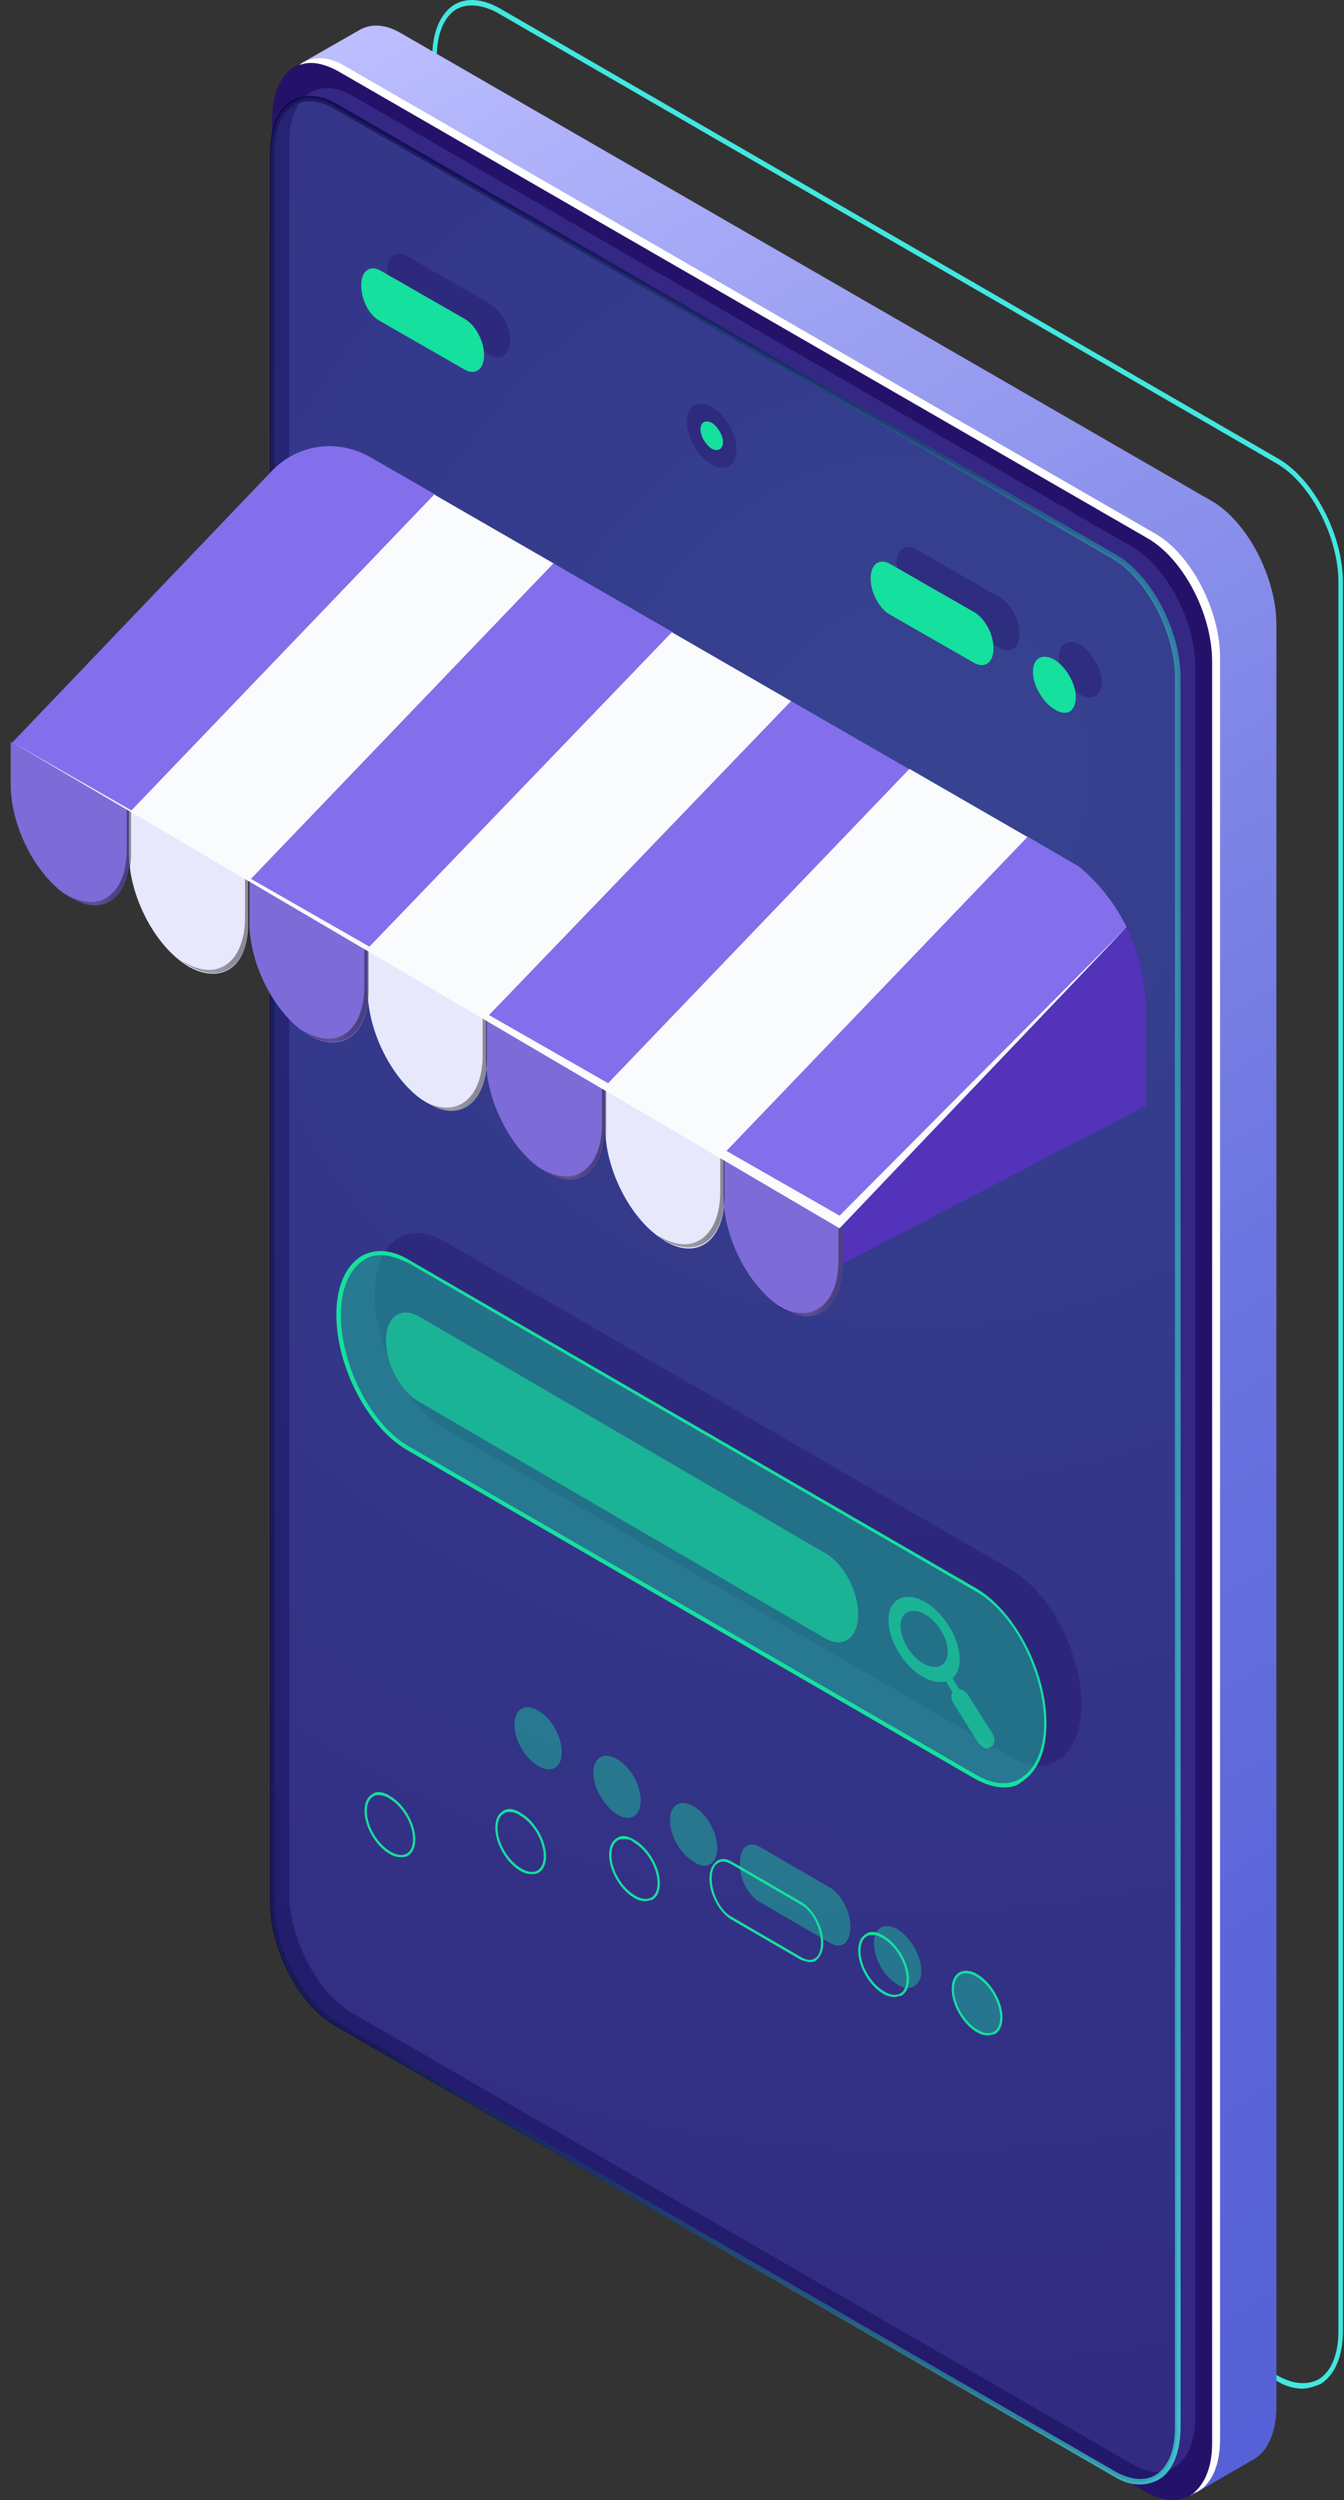 <svg width="85" height="158" viewBox="0 0 85 158" fill="none" xmlns="http://www.w3.org/2000/svg">
<rect x="0" y="0" width="85" height="158" fill="#333333" stroke="none"/>
<path d="M82.365 150.96C81.866 150.96 81.296 150.818 80.725 150.461L31.4 121.949C29.19 120.666 27.337 117.174 27.337 114.18V3.625C27.337 2.057 27.836 0.845 28.762 0.275C29.547 -0.153 30.473 -0.081 31.542 0.489L80.868 29.001C83.078 30.284 84.931 33.776 84.931 36.77V147.325C84.931 148.893 84.432 150.105 83.505 150.675C83.149 150.818 82.721 150.96 82.365 150.96ZM29.832 0.346C29.475 0.346 29.19 0.417 28.905 0.56C28.05 1.059 27.622 2.199 27.622 3.625V114.18C27.622 117.031 29.404 120.453 31.542 121.664L80.868 150.176C81.795 150.675 82.65 150.746 83.363 150.39C84.218 149.891 84.646 148.751 84.646 147.325V36.77C84.646 33.919 82.864 30.497 80.725 29.286L31.4 0.774C30.83 0.489 30.331 0.346 29.832 0.346Z" fill="#42E8E0"/>
<path d="M75.308 157.732L72.742 150.746L27.408 124.587C25.127 123.304 23.274 119.74 23.274 116.746V16.598L18.712 4.195L22.704 1.914C23.416 1.487 24.343 1.487 25.412 2.128L76.591 31.638C78.872 32.921 80.725 36.485 80.725 39.479V152.101C80.725 153.74 80.155 154.881 79.371 155.38L75.308 157.732Z" fill="url(#paint0_linear_5403_84727)"/>
<path d="M72.529 33.919L21.35 4.409C19.069 3.126 17.216 4.48 17.216 7.545V120.167C17.216 123.232 19.069 126.725 21.35 128.008L72.529 157.518C74.81 158.801 76.663 157.447 76.663 154.381V41.76C76.663 38.766 74.81 35.202 72.529 33.919Z" fill="#24126A"/>
<path d="M76.663 154.453V41.831C76.663 38.766 74.81 35.273 72.529 33.99L21.35 4.48C20.424 3.982 19.568 3.839 18.927 4.124C19.64 3.554 20.709 3.483 21.849 4.195L73.028 33.705C75.309 34.988 77.162 38.552 77.162 41.546V154.168C77.162 155.95 76.521 157.233 75.452 157.589C76.164 157.019 76.663 155.95 76.663 154.453Z" fill="white"/>
<path opacity="0.51" d="M71.603 34.56L22.278 6.049C20.068 4.766 18.286 6.12 18.286 9.042V119.597C18.286 122.52 20.068 125.941 22.278 127.224L71.603 155.736C73.813 157.019 75.595 155.665 75.595 152.742V42.187C75.595 39.265 73.813 35.843 71.603 34.56Z" fill="#453C9E"/>
<path opacity="0.8" d="M72.099 157.019C71.6 157.019 71.03 156.877 70.46 156.52L21.134 128.008C18.925 126.725 17.071 123.233 17.071 120.239V9.684C17.071 8.116 17.57 6.833 18.497 6.334C19.281 5.906 20.279 5.977 21.277 6.548L70.602 35.059C72.812 36.343 74.665 39.835 74.665 42.829V153.384C74.665 154.952 74.166 156.235 73.24 156.734C72.812 156.948 72.456 157.019 72.099 157.019ZM19.566 6.405C19.21 6.405 18.925 6.476 18.64 6.619C17.784 7.118 17.356 8.187 17.356 9.684V120.239C17.356 123.09 19.138 126.44 21.277 127.723L70.602 156.235C71.529 156.734 72.384 156.805 73.026 156.449C73.881 155.95 74.309 154.881 74.309 153.384V42.829C74.309 39.978 72.527 36.628 70.388 35.345L21.063 6.833C20.564 6.548 20.065 6.405 19.566 6.405Z" fill="url(#paint1_linear_5403_84727)"/>
<g opacity="0.3">
<path opacity="0.5" d="M70.46 35.202L21.134 6.69C18.925 5.407 17.143 6.761 17.143 9.684V120.239C17.143 123.161 18.925 126.582 21.134 127.865L70.46 156.377C72.669 157.66 74.451 156.306 74.451 153.384V42.829C74.451 39.906 72.669 36.485 70.46 35.202Z" fill="url(#paint2_radial_5403_84727)"/>
</g>
<path opacity="0.4" d="M69.677 43.114C69.677 42.258 69.036 41.189 68.323 40.761C67.539 40.334 66.969 40.69 66.969 41.546C66.969 42.401 67.61 43.47 68.323 43.898C69.107 44.325 69.677 43.969 69.677 43.114Z" fill="#24126A"/>
<path d="M68.036 44.04C68.036 43.185 67.394 42.116 66.681 41.688C65.897 41.26 65.327 41.617 65.327 42.472C65.327 43.328 65.969 44.397 66.681 44.824C67.466 45.323 68.036 44.967 68.036 44.04Z" fill="#16E09E"/>
<path opacity="0.4" d="M57.913 37.91L63.259 40.975C63.9 41.332 64.471 40.975 64.471 40.049C64.471 39.194 63.972 38.196 63.259 37.768L57.913 34.703C57.271 34.346 56.701 34.703 56.701 35.63C56.773 36.485 57.271 37.483 57.913 37.91Z" fill="#24126A"/>
<path d="M56.275 38.837L61.621 41.902C62.263 42.258 62.833 41.902 62.833 40.975C62.833 40.12 62.334 39.122 61.621 38.694L56.275 35.629C55.634 35.273 55.063 35.629 55.063 36.556C55.063 37.483 55.634 38.481 56.275 38.837Z" fill="#16E09E"/>
<path opacity="0.4" d="M25.697 19.378L31.043 22.443C31.685 22.799 32.255 22.443 32.255 21.516C32.255 20.661 31.756 19.663 31.043 19.235L25.697 16.17C25.056 15.814 24.485 16.17 24.485 17.097C24.485 17.952 25.056 19.021 25.697 19.378Z" fill="#24126A"/>
<path d="M24.058 20.304L29.403 23.369C30.045 23.726 30.615 23.369 30.615 22.443C30.615 21.587 30.116 20.59 29.403 20.162L24.058 17.097C23.416 16.74 22.846 17.097 22.846 18.023C22.846 18.95 23.345 19.948 24.058 20.304Z" fill="#16E09E"/>
<path opacity="0.4" d="M46.58 28.431C46.58 29.428 45.867 29.856 45.011 29.357C44.156 28.858 43.443 27.647 43.443 26.649C43.443 25.651 44.156 25.223 45.011 25.722C45.867 26.221 46.58 27.433 46.58 28.431Z" fill="#24126A"/>
<path d="M45.726 27.931C45.726 28.359 45.441 28.573 45.014 28.359C44.657 28.145 44.301 27.575 44.301 27.147C44.301 26.72 44.586 26.506 45.014 26.72C45.37 26.934 45.726 27.504 45.726 27.931Z" fill="#16E09E"/>
<path opacity="0.4" d="M63.329 127.424C63.329 126.426 62.616 125.285 61.832 124.786C60.977 124.287 60.335 124.715 60.335 125.642C60.335 126.64 60.977 127.78 61.832 128.279C62.616 128.849 63.329 128.422 63.329 127.424Z" fill="#16E09E"/>
<path d="M62.473 128.636C62.26 128.636 61.974 128.565 61.761 128.422C60.905 127.923 60.192 126.711 60.192 125.713C60.192 125.214 60.335 124.858 60.691 124.644C60.977 124.502 61.404 124.502 61.832 124.787C62.687 125.286 63.4 126.497 63.4 127.495C63.4 127.994 63.257 128.351 62.901 128.565C62.758 128.565 62.616 128.636 62.473 128.636ZM61.119 124.715C60.977 124.715 60.834 124.715 60.763 124.787C60.477 124.929 60.335 125.286 60.335 125.713C60.335 126.64 60.977 127.78 61.832 128.279C62.188 128.493 62.545 128.565 62.83 128.422C63.115 128.279 63.257 127.923 63.257 127.495C63.257 126.569 62.616 125.428 61.761 124.929C61.547 124.787 61.333 124.715 61.119 124.715Z" fill="#16E09E"/>
<path opacity="0.4" d="M58.27 124.573C58.27 123.575 57.557 122.434 56.773 121.935C55.918 121.436 55.276 121.864 55.276 122.791C55.276 123.789 55.918 124.929 56.773 125.428C57.557 125.927 58.27 125.499 58.27 124.573Z" fill="#16E09E"/>
<path d="M56.557 126.212C56.343 126.212 56.058 126.141 55.844 125.998C54.989 125.499 54.276 124.287 54.276 123.289C54.276 122.791 54.419 122.434 54.775 122.22C55.06 122.006 55.488 122.078 55.916 122.363C56.771 122.862 57.484 124.074 57.484 125.071C57.484 125.57 57.341 125.927 56.985 126.141C56.842 126.141 56.7 126.212 56.557 126.212ZM55.203 122.292C55.06 122.292 54.918 122.292 54.847 122.363C54.562 122.505 54.419 122.862 54.419 123.289C54.419 124.216 55.06 125.357 55.916 125.856C56.272 126.069 56.629 126.141 56.914 125.998C57.199 125.856 57.341 125.499 57.341 125.071C57.341 124.145 56.7 123.004 55.844 122.505C55.631 122.363 55.417 122.292 55.203 122.292Z" fill="#16E09E"/>
<path d="M40.805 120.153C40.592 120.153 40.306 120.082 40.093 119.939C39.237 119.44 38.524 118.228 38.524 117.23C38.524 116.731 38.667 116.375 39.023 116.161C39.309 115.947 39.736 116.019 40.164 116.304C41.019 116.803 41.732 118.014 41.732 119.012H41.661H41.732C41.732 119.511 41.589 119.868 41.233 120.082C41.09 120.082 40.948 120.153 40.805 120.153ZM39.451 116.232C39.309 116.232 39.166 116.232 39.095 116.304C38.809 116.446 38.667 116.803 38.667 117.23C38.667 118.157 39.309 119.298 40.164 119.796C40.52 120.01 40.877 120.082 41.162 119.939C41.447 119.796 41.589 119.44 41.589 119.012C41.589 118.086 40.948 116.945 40.093 116.446C39.879 116.232 39.665 116.232 39.451 116.232Z" fill="#16E09E"/>
<path opacity="0.4" d="M45.367 116.803C45.367 115.805 44.725 114.665 43.87 114.166C43.015 113.667 42.373 114.095 42.373 115.021C42.373 116.019 43.015 117.16 43.87 117.659C44.654 118.229 45.367 117.801 45.367 116.803Z" fill="#16E09E"/>
<path d="M33.606 118.443C33.392 118.443 33.107 118.371 32.893 118.229C32.038 117.73 31.325 116.518 31.325 115.52C31.325 115.021 31.468 114.665 31.824 114.451C32.109 114.237 32.537 114.308 32.965 114.593C33.82 115.092 34.533 116.304 34.533 117.302H34.462H34.533C34.533 117.801 34.39 118.157 34.034 118.371C33.891 118.443 33.749 118.443 33.606 118.443ZM32.252 114.522C32.109 114.522 31.967 114.522 31.895 114.593C31.61 114.736 31.468 115.092 31.468 115.52C31.468 116.447 32.109 117.587 32.965 118.086C33.321 118.3 33.677 118.371 33.963 118.229C34.248 118.086 34.39 117.73 34.39 117.302C34.39 116.375 33.749 115.235 32.893 114.736C32.679 114.593 32.466 114.522 32.252 114.522Z" fill="#16E09E"/>
<path opacity="0.4" d="M40.521 113.809C40.521 112.811 39.88 111.671 39.024 111.172C38.169 110.673 37.527 111.101 37.527 112.027C37.527 113.025 38.24 114.166 39.024 114.665C39.808 115.164 40.521 114.807 40.521 113.809Z" fill="#16E09E"/>
<path d="M25.338 117.373C25.124 117.373 24.839 117.302 24.625 117.16C23.769 116.661 23.057 115.449 23.057 114.451C23.057 113.952 23.199 113.596 23.556 113.382C23.841 113.168 24.268 113.239 24.696 113.524C25.551 114.023 26.264 115.235 26.264 116.233C26.264 116.732 26.122 117.088 25.765 117.302C25.623 117.373 25.48 117.373 25.338 117.373ZM23.983 113.453C23.841 113.453 23.698 113.453 23.627 113.524C23.342 113.667 23.199 114.023 23.199 114.451C23.199 115.378 23.841 116.518 24.696 117.017C25.052 117.231 25.409 117.302 25.694 117.16C25.979 117.017 26.122 116.661 26.122 116.233C26.122 115.306 25.48 114.166 24.625 113.667C24.411 113.524 24.197 113.453 23.983 113.453Z" fill="#16E09E"/>
<path opacity="0.4" d="M35.53 110.744C35.53 109.746 34.888 108.606 34.033 108.107C33.178 107.608 32.536 108.036 32.536 108.962C32.536 109.96 33.178 111.101 34.033 111.6C34.817 112.099 35.53 111.742 35.53 110.744Z" fill="#16E09E"/>
<path opacity="0.4" d="M48.079 120.225L52.498 122.791C53.211 123.219 53.782 122.791 53.782 121.793C53.782 120.795 53.211 119.726 52.498 119.298L48.079 116.732C47.366 116.305 46.796 116.732 46.796 117.73C46.725 118.657 47.295 119.797 48.079 120.225Z" fill="#16E09E"/>
<path d="M51.212 124.003C51.069 124.003 50.856 123.932 50.642 123.86L46.222 121.294C45.51 120.867 44.868 119.726 44.868 118.728C44.868 118.158 45.082 117.801 45.367 117.588C45.652 117.445 45.937 117.445 46.294 117.659L50.713 120.225C51.426 120.653 52.067 121.793 52.067 122.791C52.067 123.361 51.854 123.718 51.569 123.932C51.426 124.003 51.283 124.003 51.212 124.003ZM46.294 121.152L50.713 123.718C50.998 123.86 51.283 123.932 51.497 123.789C51.782 123.646 51.925 123.29 51.925 122.791C51.925 121.864 51.355 120.724 50.642 120.368L46.222 117.801C45.937 117.659 45.652 117.588 45.438 117.73C45.153 117.873 45.011 118.229 45.011 118.728C45.011 119.655 45.581 120.795 46.294 121.152Z" fill="#16E09E"/>
<path opacity="0.4" d="M63.97 99.209L28.117 78.466C25.693 77.041 23.697 78.538 23.697 81.817C23.697 85.095 25.693 88.873 28.117 90.299L63.97 111.041C66.394 112.467 68.39 110.97 68.39 107.691C68.39 104.412 66.394 100.634 63.97 99.209Z" fill="#24126A"/>
<path opacity="0.4" d="M61.759 100.492L25.906 79.75C23.482 78.324 21.486 79.821 21.486 83.1C21.486 86.379 23.482 90.156 25.906 91.582L61.759 112.324C64.183 113.75 66.179 112.253 66.179 108.974C66.179 105.695 64.183 101.918 61.759 100.492Z" fill="#16E09E"/>
<path opacity="0.6" d="M52.191 98.158L26.493 83.196C25.35 82.546 24.409 83.228 24.409 84.722C24.409 86.215 25.35 87.936 26.493 88.585L52.191 103.547C53.334 104.196 54.275 103.514 54.275 102.021C54.275 100.528 53.334 98.807 52.191 98.158Z" fill="#16E09E"/>
<path d="M63.471 112.966C62.901 112.966 62.259 112.752 61.618 112.396L25.764 91.653C23.269 90.228 21.273 86.378 21.273 83.1C21.273 81.317 21.844 80.034 22.842 79.393C23.697 78.894 24.766 78.965 25.835 79.607L61.689 100.349C64.184 101.775 66.18 105.624 66.18 108.903C66.18 110.685 65.609 111.968 64.612 112.609C64.326 112.894 63.899 112.966 63.471 112.966ZM24.125 79.322C23.768 79.322 23.34 79.393 23.055 79.607C22.129 80.177 21.559 81.389 21.559 83.1C21.559 86.307 23.483 90.085 25.907 91.439L61.76 112.182C62.758 112.752 63.756 112.894 64.54 112.396C65.467 111.825 66.037 110.614 66.037 108.903C66.037 105.695 64.113 101.917 61.689 100.563L25.835 79.821C25.194 79.536 24.624 79.322 24.125 79.322Z" fill="#16E09E"/>
<path opacity="0.6" d="M62.778 109.58L61.246 107.149C61.088 106.901 60.824 106.752 60.665 106.752L60.243 106.058C60.929 105.462 60.824 104.074 60.032 102.784C59.134 101.345 57.761 100.601 56.864 101.048C55.966 101.494 55.966 103.032 56.864 104.47C57.656 105.76 58.923 106.504 59.821 106.256L60.243 106.951C60.137 107.099 60.137 107.347 60.296 107.645L61.827 110.076C62.038 110.373 62.302 110.572 62.514 110.473L62.778 110.324C62.936 110.225 62.936 109.877 62.778 109.58ZM59.504 105.264C58.923 105.562 57.972 105.066 57.392 104.123C56.811 103.181 56.811 102.189 57.392 101.891C57.972 101.593 58.923 102.089 59.504 103.032C60.085 103.974 60.085 104.966 59.504 105.264Z" fill="#16E09E"/>
<path d="M8.29 51.313L0.742 46.962L17.197 29.759C18.829 28.059 21.345 27.719 23.385 28.875L27.532 31.255L8.29 51.313Z" fill="#836FEC"/>
<path d="M15.768 55.665L8.221 51.313L27.463 31.255L35.011 35.606L15.768 55.665Z" fill="#F9FBFD"/>
<path d="M23.315 60.017L15.768 55.665L35.01 35.606L42.558 39.958L23.315 60.017Z" fill="#836FEC"/>
<path d="M30.796 64.3L23.248 59.949L42.491 39.958L50.038 44.31L30.796 64.3Z" fill="#F9FBFD"/>
<path d="M38.343 68.652L30.796 64.3L50.039 44.31L57.586 48.661L38.343 68.652Z" fill="#836FEC"/>
<path d="M45.822 73.004L38.274 68.652L57.517 48.593L65.065 52.945L45.822 73.004Z" fill="#F9FBFD"/>
<path d="M53.3 77.288L71.251 58.589C70.503 57.093 69.483 55.801 68.26 54.781L64.996 52.877L45.753 72.936L53.3 77.288Z" fill="#836FEC"/>
<path d="M4.482 56.753C2.374 55.529 0.674 52.333 0.674 49.545V46.894L8.221 51.245V53.897C8.289 56.685 6.589 57.977 4.482 56.753Z" fill="#7D6BD8"/>
<path d="M11.96 61.105C9.852 59.881 8.152 56.685 8.152 53.897V51.245L15.7 55.597V58.249C15.768 61.037 14.068 62.261 11.96 61.105Z" fill="#E8E8FD"/>
<path d="M19.575 65.456C17.468 64.233 15.768 61.037 15.768 58.249V55.597L23.315 59.949V62.601C23.315 65.388 21.615 66.612 19.575 65.456Z" fill="#7D6BD8"/>
<path d="M27.056 69.74C24.948 68.516 23.248 65.32 23.248 62.532V59.881L30.796 64.232V66.884C30.796 69.672 29.096 70.964 27.056 69.74Z" fill="#E8E8FD"/>
<path d="M34.536 74.092C32.428 72.868 30.729 69.672 30.729 66.885V64.233L38.276 68.584V71.236C38.344 74.024 36.644 75.316 34.536 74.092Z" fill="#7D6BD8"/>
<path d="M42.082 78.444C39.974 77.22 38.274 74.024 38.274 71.236V68.584L45.822 72.936V75.588C45.822 78.376 44.122 79.667 42.082 78.444Z" fill="#E8E8FD"/>
<path d="M49.561 82.727C47.453 81.503 45.753 78.307 45.753 75.519V72.868L53.3 77.219V79.871C53.3 82.659 51.6 83.951 49.561 82.727Z" fill="#7D6BD8"/>
<path opacity="0.4" d="M8.017 51.109V53.693C8.017 56.481 6.317 57.773 4.209 56.549C4.005 56.481 3.869 56.345 3.665 56.209C3.937 56.413 4.209 56.617 4.481 56.753C6.589 57.977 8.289 56.685 8.289 53.897V51.245L8.017 51.109Z" fill="url(#paint3_radial_5403_84727)"/>
<path opacity="0.4" d="M15.496 55.393V57.977C15.496 60.765 13.796 62.056 11.688 60.833C11.485 60.765 11.348 60.629 11.145 60.493C11.416 60.697 11.688 60.901 11.96 61.037C14.068 62.261 15.768 60.969 15.768 58.181V55.597L15.496 55.393Z" fill="url(#paint4_radial_5403_84727)"/>
<path opacity="0.4" d="M23.043 59.745V62.328C23.043 65.116 21.343 66.408 19.235 65.184C19.031 65.116 18.895 64.98 18.691 64.844C18.963 65.048 19.235 65.252 19.507 65.388C21.615 66.612 23.315 65.32 23.315 62.532V59.88L23.043 59.745Z" fill="url(#paint5_radial_5403_84727)"/>
<path opacity="0.4" d="M30.524 64.097V66.681C30.524 69.469 28.824 70.76 26.716 69.537C26.512 69.469 26.376 69.333 26.172 69.197C26.444 69.401 26.716 69.605 26.988 69.741C29.096 70.965 30.796 69.673 30.796 66.885V64.233L30.524 64.097Z" fill="url(#paint6_radial_5403_84727)"/>
<path opacity="0.4" d="M38.071 68.448V71.032C38.071 73.82 36.371 75.112 34.263 73.888C34.059 73.82 33.923 73.684 33.719 73.548C33.991 73.752 34.263 73.956 34.535 74.092C36.643 75.316 38.342 74.024 38.342 71.236V68.584L38.071 68.448Z" fill="url(#paint7_radial_5403_84727)"/>
<path opacity="0.4" d="M45.55 72.732V75.316C45.55 78.103 43.85 79.395 41.742 78.171C41.538 78.103 41.402 77.968 41.198 77.832C41.47 78.035 41.742 78.24 42.014 78.376C44.122 79.599 45.822 78.308 45.822 75.52V72.868L45.55 72.732Z" fill="url(#paint8_radial_5403_84727)"/>
<path opacity="0.4" d="M53.029 77.084V79.668C53.029 82.455 51.33 83.747 49.222 82.523C49.018 82.455 48.882 82.319 48.678 82.183C48.95 82.387 49.222 82.591 49.494 82.727C51.602 83.951 53.301 82.659 53.301 79.872V77.22L53.029 77.084Z" fill="url(#paint9_radial_5403_84727)"/>
<path d="M53.302 79.871L72.477 69.876C72.477 66.952 72.477 64.028 72.477 63.892C72.477 61.989 72.001 60.221 71.253 58.589L53.302 77.22V79.871Z" fill="#5233B9"/>
<path d="M0.742 46.894L53.099 77.628L71.254 58.589L53.099 76.829L0.742 46.894Z" fill="#F9FBFD"/>
<defs>
<linearGradient id="paint0_linear_5403_84727" x1="11.633" y1="8.215" x2="92.266" y2="147.915" gradientUnits="userSpaceOnUse">
<stop stop-color="#BCBEFF"/>
<stop offset="0.151" stop-color="#A3A7F5"/>
<stop offset="0.387" stop-color="#8289E8"/>
<stop offset="0.612" stop-color="#6A73DF"/>
<stop offset="0.822" stop-color="#5C66D9"/>
<stop offset="1" stop-color="#5761D7"/>
</linearGradient>
<linearGradient id="paint1_linear_5403_84727" x1="82.945" y1="86.116" x2="8.684" y2="76.988" gradientUnits="userSpaceOnUse">
<stop stop-color="#42E8E0"/>
<stop offset="0.105" stop-color="#37B6BF"/>
<stop offset="0.22" stop-color="#2C87A1"/>
<stop offset="0.338" stop-color="#235F87"/>
<stop offset="0.459" stop-color="#1C3F72"/>
<stop offset="0.582" stop-color="#162561"/>
<stop offset="0.711" stop-color="#121355"/>
<stop offset="0.846" stop-color="#10084E"/>
<stop offset="1" stop-color="#0F054C"/>
</linearGradient>
<radialGradient id="paint2_radial_5403_84727" cx="0" cy="0" r="1" gradientUnits="userSpaceOnUse" gradientTransform="translate(58.42 47.984) scale(253.122 253.122)">
<stop stop-color="#42E8E0"/>
<stop offset="0.118" stop-color="#35B0BC"/>
<stop offset="0.189" stop-color="#2F93A9"/>
<stop offset="0.221" stop-color="#2C87A1"/>
<stop offset="0.338" stop-color="#235F87"/>
<stop offset="0.459" stop-color="#1C3E72"/>
<stop offset="0.582" stop-color="#162561"/>
<stop offset="0.71" stop-color="#121355"/>
<stop offset="0.846" stop-color="#10084E"/>
<stop offset="1" stop-color="#0F054C"/>
</radialGradient>
<radialGradient id="paint3_radial_5403_84727" cx="0" cy="0" r="1" gradientUnits="userSpaceOnUse" gradientTransform="translate(5.976 54.195) scale(1.786 5.413)">
<stop stop-color="white"/>
<stop offset="0.066" stop-color="#D8D8D8"/>
<stop offset="0.162" stop-color="#A6A6A6"/>
<stop offset="0.262" stop-color="#797979"/>
<stop offset="0.366" stop-color="#545454"/>
<stop offset="0.473" stop-color="#353535"/>
<stop offset="0.585" stop-color="#1E1E1E"/>
<stop offset="0.704" stop-color="#0D0D0D"/>
<stop offset="0.835" stop-color="#030303"/>
<stop offset="1"/>
</radialGradient>
<radialGradient id="paint4_radial_5403_84727" cx="0" cy="0" r="1" gradientUnits="userSpaceOnUse" gradientTransform="translate(13.456 58.478) scale(1.786 5.413)">
<stop stop-color="white"/>
<stop offset="0.066" stop-color="#D8D8D8"/>
<stop offset="0.162" stop-color="#A6A6A6"/>
<stop offset="0.262" stop-color="#797979"/>
<stop offset="0.366" stop-color="#545454"/>
<stop offset="0.473" stop-color="#353535"/>
<stop offset="0.585" stop-color="#1E1E1E"/>
<stop offset="0.704" stop-color="#0D0D0D"/>
<stop offset="0.835" stop-color="#030303"/>
<stop offset="1"/>
</radialGradient>
<radialGradient id="paint5_radial_5403_84727" cx="0" cy="0" r="1" gradientUnits="userSpaceOnUse" gradientTransform="translate(21.003 62.83) scale(1.786 5.413)">
<stop stop-color="white"/>
<stop offset="0.066" stop-color="#D8D8D8"/>
<stop offset="0.162" stop-color="#A6A6A6"/>
<stop offset="0.262" stop-color="#797979"/>
<stop offset="0.366" stop-color="#545454"/>
<stop offset="0.473" stop-color="#353535"/>
<stop offset="0.585" stop-color="#1E1E1E"/>
<stop offset="0.704" stop-color="#0D0D0D"/>
<stop offset="0.835" stop-color="#030303"/>
<stop offset="1"/>
</radialGradient>
<radialGradient id="paint6_radial_5403_84727" cx="0" cy="0" r="1" gradientUnits="userSpaceOnUse" gradientTransform="translate(28.483 67.182) scale(1.786 5.413)">
<stop stop-color="white"/>
<stop offset="0.066" stop-color="#D8D8D8"/>
<stop offset="0.162" stop-color="#A6A6A6"/>
<stop offset="0.262" stop-color="#797979"/>
<stop offset="0.366" stop-color="#545454"/>
<stop offset="0.473" stop-color="#353535"/>
<stop offset="0.585" stop-color="#1E1E1E"/>
<stop offset="0.704" stop-color="#0D0D0D"/>
<stop offset="0.835" stop-color="#030303"/>
<stop offset="1"/>
</radialGradient>
<radialGradient id="paint7_radial_5403_84727" cx="0" cy="0" r="1" gradientUnits="userSpaceOnUse" gradientTransform="translate(36.03 71.534) scale(1.786 5.413)">
<stop stop-color="white"/>
<stop offset="0.066" stop-color="#D8D8D8"/>
<stop offset="0.162" stop-color="#A6A6A6"/>
<stop offset="0.262" stop-color="#797979"/>
<stop offset="0.366" stop-color="#545454"/>
<stop offset="0.473" stop-color="#353535"/>
<stop offset="0.585" stop-color="#1E1E1E"/>
<stop offset="0.704" stop-color="#0D0D0D"/>
<stop offset="0.835" stop-color="#030303"/>
<stop offset="1"/>
</radialGradient>
<radialGradient id="paint8_radial_5403_84727" cx="0" cy="0" r="1" gradientUnits="userSpaceOnUse" gradientTransform="translate(43.51 75.817) scale(1.786 5.413)">
<stop stop-color="white"/>
<stop offset="0.066" stop-color="#D8D8D8"/>
<stop offset="0.162" stop-color="#A6A6A6"/>
<stop offset="0.262" stop-color="#797979"/>
<stop offset="0.366" stop-color="#545454"/>
<stop offset="0.473" stop-color="#353535"/>
<stop offset="0.585" stop-color="#1E1E1E"/>
<stop offset="0.704" stop-color="#0D0D0D"/>
<stop offset="0.835" stop-color="#030303"/>
<stop offset="1"/>
</radialGradient>
<radialGradient id="paint9_radial_5403_84727" cx="0" cy="0" r="1" gradientUnits="userSpaceOnUse" gradientTransform="translate(50.989 80.169) scale(1.786 5.413)">
<stop stop-color="white"/>
<stop offset="0.066" stop-color="#D8D8D8"/>
<stop offset="0.162" stop-color="#A6A6A6"/>
<stop offset="0.262" stop-color="#797979"/>
<stop offset="0.366" stop-color="#545454"/>
<stop offset="0.473" stop-color="#353535"/>
<stop offset="0.585" stop-color="#1E1E1E"/>
<stop offset="0.704" stop-color="#0D0D0D"/>
<stop offset="0.835" stop-color="#030303"/>
<stop offset="1"/>
</radialGradient>
</defs>
</svg>
